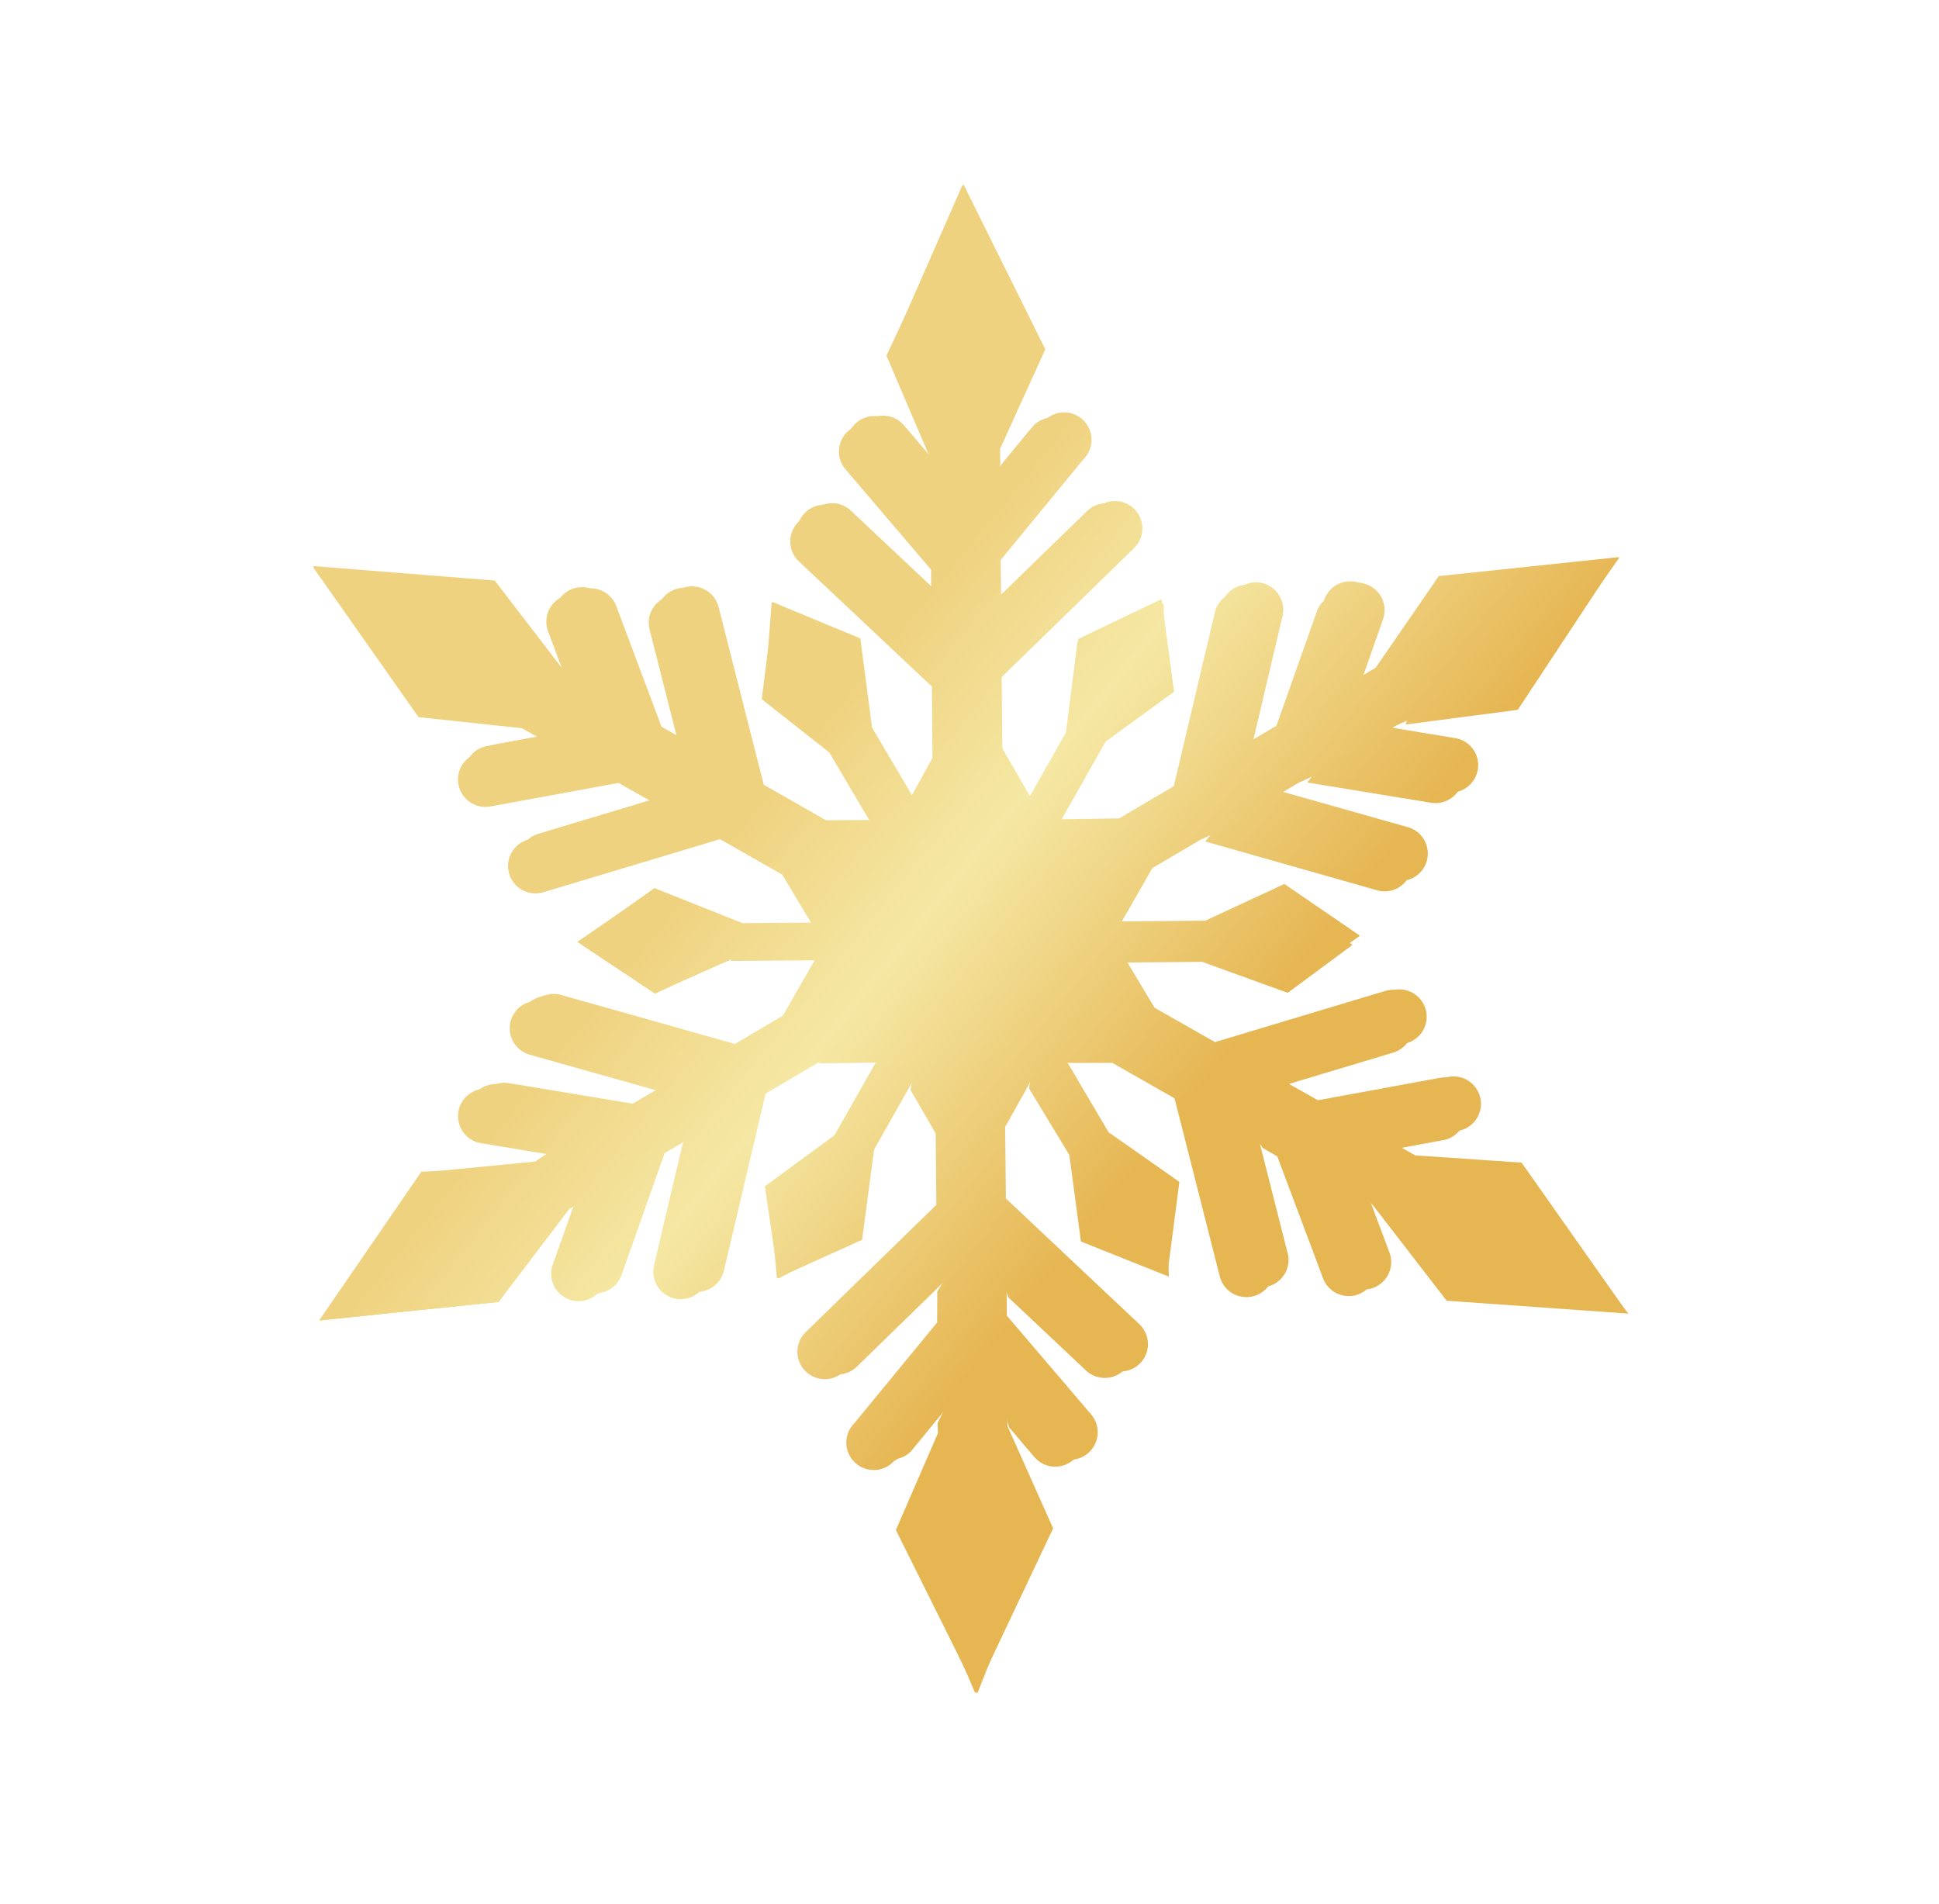 <svg width="55" height="54" viewBox="0 0 55 54" fill="none" xmlns="http://www.w3.org/2000/svg">
<g filter="url(#filter0_d_62_1039)">
<path d="M14.144 36.933L16.14 34.303L16.765 33.936L16.154 35.68C16.095 35.871 16.113 36.078 16.203 36.257C16.293 36.436 16.448 36.574 16.637 36.641C16.826 36.708 17.033 36.7 17.216 36.618C17.399 36.536 17.543 36.387 17.619 36.201L18.853 32.709L19.863 32.116L19.01 35.731C18.975 35.927 19.016 36.129 19.125 36.295C19.235 36.462 19.404 36.58 19.597 36.626C19.791 36.671 19.995 36.641 20.167 36.541C20.339 36.441 20.466 36.279 20.523 36.088L21.717 31.022L23.462 29.993L25.275 29.966L24.03 32.168L21.998 33.651L22.04 36.26L24.454 35.169L24.793 32.61L26.038 30.408L26.948 31.975L26.965 34.004L23.24 37.634C23.163 37.704 23.1 37.789 23.056 37.884C23.012 37.979 22.988 38.082 22.984 38.187C22.981 38.291 22.999 38.395 23.037 38.493C23.075 38.59 23.132 38.679 23.205 38.754C23.278 38.829 23.365 38.889 23.462 38.929C23.559 38.969 23.662 38.99 23.767 38.989C23.872 38.988 23.975 38.967 24.071 38.925C24.167 38.883 24.254 38.823 24.326 38.747L26.985 36.155L26.993 37.225L26.995 37.326L24.645 40.183C24.536 40.343 24.49 40.538 24.517 40.729C24.543 40.921 24.64 41.096 24.789 41.22C24.938 41.344 25.128 41.408 25.321 41.4C25.515 41.391 25.698 41.311 25.835 41.175L27.001 39.754L27.016 40.477L25.708 43.355L27.661 48.029L29.872 43.354L28.576 40.451L28.562 39.727L29.755 41.127C29.82 41.206 29.901 41.271 29.991 41.319C30.082 41.367 30.181 41.396 30.283 41.406C30.385 41.416 30.488 41.405 30.586 41.375C30.684 41.344 30.775 41.295 30.854 41.23C30.933 41.164 30.998 41.084 31.046 40.994C31.094 40.903 31.124 40.804 31.134 40.702C31.143 40.6 31.133 40.497 31.102 40.399C31.072 40.301 31.023 40.21 30.958 40.131L28.559 37.32L28.559 37.218L28.548 36.149L31.255 38.694C31.329 38.763 31.416 38.818 31.512 38.854C31.607 38.89 31.708 38.907 31.81 38.904C31.912 38.9 32.012 38.877 32.105 38.835C32.198 38.793 32.282 38.733 32.352 38.659C32.422 38.585 32.476 38.498 32.512 38.402C32.548 38.307 32.565 38.205 32.562 38.103C32.559 38.001 32.535 37.901 32.493 37.808C32.451 37.715 32.392 37.632 32.317 37.562L28.532 33.996L28.511 31.969L29.394 30.388L30.678 32.566L30.944 35.067L33.108 36.173L33.453 33.527L31.444 32.116L30.16 29.938L31.981 29.929L33.75 30.933L35.03 35.975C35.09 36.164 35.22 36.322 35.394 36.419C35.567 36.515 35.77 36.541 35.962 36.493C36.155 36.444 36.321 36.324 36.428 36.157C36.534 35.99 36.573 35.788 36.536 35.594L35.625 32.001L36.644 32.576L37.942 36.036C37.974 36.137 38.026 36.23 38.095 36.31C38.164 36.39 38.248 36.455 38.343 36.501C38.438 36.547 38.541 36.574 38.647 36.579C38.752 36.584 38.858 36.568 38.956 36.531C39.055 36.494 39.146 36.437 39.222 36.364C39.298 36.291 39.359 36.203 39.4 36.106C39.441 36.009 39.463 35.905 39.462 35.799C39.462 35.694 39.44 35.589 39.398 35.492L38.752 33.77L39.382 34.127L41.221 36.698L46.123 37.187L43.16 32.98L40.144 32.774L39.513 32.42L41.322 32.085C41.427 32.073 41.529 32.039 41.621 31.985C41.713 31.932 41.793 31.86 41.856 31.775C41.919 31.689 41.964 31.592 41.988 31.488C42.012 31.385 42.015 31.278 41.996 31.173C41.977 31.069 41.937 30.969 41.877 30.881C41.819 30.792 41.742 30.717 41.653 30.659C41.564 30.601 41.464 30.562 41.359 30.545C41.254 30.527 41.147 30.532 41.043 30.557L37.408 31.225L36.388 30.647L39.943 29.578C40.133 29.513 40.291 29.376 40.383 29.197C40.474 29.018 40.493 28.81 40.435 28.617C40.377 28.425 40.246 28.262 40.071 28.164C39.895 28.065 39.688 28.039 39.493 28.09L34.514 29.59L32.748 28.584L31.818 27.029L34.346 27.01L36.45 28.052L38.564 26.55L36.425 25.086L34.347 26.115L31.821 26.138L32.72 24.567L34.469 23.537L39.474 24.948C39.574 24.982 39.68 24.995 39.785 24.987C39.89 24.978 39.992 24.948 40.086 24.899C40.179 24.85 40.261 24.783 40.327 24.701C40.394 24.619 40.443 24.524 40.471 24.423C40.5 24.321 40.508 24.215 40.494 24.111C40.48 24.006 40.446 23.906 40.392 23.815C40.339 23.724 40.267 23.645 40.182 23.583C40.097 23.521 40 23.477 39.897 23.453L36.323 22.443L37.244 21.903L37.337 21.86L40.983 22.464C41.086 22.487 41.193 22.488 41.297 22.468C41.401 22.449 41.499 22.408 41.587 22.349C41.674 22.289 41.749 22.213 41.806 22.124C41.863 22.035 41.901 21.935 41.919 21.831C41.936 21.726 41.931 21.619 41.906 21.517C41.88 21.414 41.834 21.318 41.77 21.234C41.706 21.149 41.626 21.079 41.534 21.027C41.442 20.975 41.34 20.942 41.235 20.931L39.425 20.632L40.035 20.272L42.988 19.997L45.937 15.811L40.84 16.351L39.239 18.918L38.629 19.278L39.24 17.535C39.298 17.343 39.281 17.136 39.191 16.957C39.101 16.778 38.946 16.641 38.757 16.573C38.568 16.506 38.361 16.514 38.178 16.596C37.995 16.678 37.851 16.828 37.775 17.013L36.541 20.506L36.448 20.549L35.527 21.089L36.379 17.475C36.403 17.375 36.406 17.272 36.39 17.171C36.373 17.07 36.337 16.974 36.283 16.887C36.229 16.8 36.159 16.724 36.076 16.665C35.993 16.605 35.899 16.562 35.8 16.539C35.7 16.516 35.597 16.512 35.496 16.529C35.395 16.545 35.298 16.582 35.212 16.635C35.125 16.689 35.049 16.76 34.99 16.843C34.93 16.926 34.887 17.02 34.864 17.119L33.673 22.183L31.927 23.212L30.115 23.239L31.36 21.037L33.302 19.621L32.952 17.002L30.809 18.095L30.587 20.6L29.342 22.802L28.433 21.234L28.412 19.207L32.138 15.577C32.217 15.508 32.282 15.423 32.327 15.327C32.373 15.232 32.399 15.129 32.403 15.023C32.407 14.917 32.39 14.812 32.353 14.713C32.315 14.615 32.258 14.525 32.184 14.449C32.11 14.373 32.022 14.313 31.924 14.272C31.827 14.232 31.722 14.212 31.616 14.213C31.511 14.214 31.406 14.237 31.31 14.28C31.213 14.323 31.126 14.385 31.055 14.463L28.397 17.057L28.385 15.883L30.732 13.028C30.809 12.952 30.869 12.86 30.909 12.759C30.948 12.658 30.966 12.55 30.962 12.442C30.957 12.334 30.93 12.227 30.881 12.13C30.834 12.033 30.766 11.947 30.682 11.878C30.599 11.809 30.502 11.757 30.398 11.727C30.294 11.698 30.184 11.69 30.077 11.705C29.97 11.72 29.867 11.757 29.775 11.814C29.683 11.871 29.603 11.947 29.542 12.036L28.376 13.457L28.368 12.731L29.65 9.909L27.33 5.23L25.471 9.877L26.827 12.737L26.832 13.465L25.642 12.064C25.508 11.907 25.318 11.809 25.112 11.793C24.906 11.777 24.702 11.842 24.545 11.976C24.388 12.11 24.29 12.301 24.274 12.507C24.257 12.713 24.323 12.917 24.457 13.074L26.856 15.885L26.866 17.055L24.165 14.513C24.092 14.437 24.004 14.376 23.907 14.335C23.81 14.294 23.706 14.273 23.6 14.273C23.495 14.274 23.391 14.296 23.294 14.338C23.197 14.38 23.11 14.441 23.038 14.517C22.965 14.594 22.909 14.684 22.873 14.783C22.837 14.882 22.821 14.988 22.826 15.093C22.832 15.198 22.859 15.301 22.906 15.396C22.952 15.49 23.017 15.574 23.098 15.643L26.888 19.21L26.904 21.235L26.021 22.817L24.736 20.639L24.403 18.11L21.912 17.076L21.911 19.631L23.968 21.075L25.251 23.258L23.43 23.267L21.664 22.261L20.383 17.219C20.333 17.019 20.205 16.848 20.027 16.742C19.85 16.636 19.638 16.605 19.438 16.656C19.238 16.707 19.066 16.835 18.96 17.012C18.855 17.19 18.824 17.402 18.875 17.602L19.788 21.193L18.765 20.616L17.467 17.156C17.388 16.973 17.241 16.828 17.058 16.75C16.874 16.672 16.667 16.667 16.481 16.737C16.294 16.806 16.141 16.945 16.053 17.125C15.966 17.304 15.951 17.51 16.011 17.7L16.66 19.421L15.946 18.96L14.034 16.468L8.891 16.058L12.11 20.164L15.265 20.419L15.894 20.777L14.085 21.109C13.984 21.127 13.889 21.165 13.803 21.221C13.718 21.276 13.644 21.348 13.586 21.432C13.528 21.516 13.488 21.61 13.466 21.71C13.445 21.809 13.444 21.913 13.462 22.013C13.48 22.113 13.518 22.209 13.574 22.294C13.629 22.38 13.701 22.453 13.785 22.511C13.869 22.569 13.963 22.61 14.063 22.631C14.163 22.652 14.266 22.654 14.366 22.635L18.002 21.967L19.021 22.545L15.463 23.616C15.273 23.681 15.115 23.818 15.024 23.997C14.932 24.176 14.913 24.384 14.971 24.576C15.03 24.769 15.16 24.932 15.336 25.03C15.511 25.128 15.718 25.155 15.913 25.104L20.893 23.604L22.662 24.609L23.588 26.165L21.061 26.187L18.563 25.192L16.649 26.668L18.592 28.157L21.068 27.075L23.61 27.045L22.707 28.617L20.962 29.646L15.956 28.234C15.856 28.201 15.75 28.188 15.645 28.196C15.54 28.205 15.438 28.234 15.345 28.284C15.252 28.333 15.169 28.4 15.103 28.482C15.037 28.564 14.988 28.659 14.959 28.76C14.93 28.861 14.922 28.968 14.936 29.072C14.95 29.177 14.984 29.277 15.038 29.368C15.092 29.459 15.163 29.538 15.248 29.6C15.333 29.662 15.43 29.706 15.533 29.73L19.107 30.74L18.098 31.332L14.452 30.728C14.35 30.708 14.245 30.709 14.144 30.731C14.042 30.753 13.946 30.794 13.861 30.854C13.776 30.913 13.703 30.989 13.648 31.076C13.592 31.164 13.555 31.262 13.538 31.364C13.521 31.467 13.524 31.572 13.549 31.672C13.572 31.773 13.617 31.869 13.678 31.952C13.739 32.036 13.817 32.106 13.906 32.16C13.995 32.213 14.094 32.248 14.197 32.263L16.011 32.563L15.386 32.93L12.242 33.235L9.293 37.421L14.144 36.933Z" fill="url(#paint0_linear_62_1039)"/>
<path d="M14.144 36.933L15.666 34.471L16.287 34.103L16.588 33.964L16.256 34.249L15.691 35.84C15.652 35.937 15.632 36.041 15.634 36.146C15.636 36.251 15.659 36.355 15.702 36.451C15.745 36.547 15.807 36.633 15.884 36.704C15.961 36.776 16.052 36.831 16.151 36.866C16.25 36.901 16.355 36.916 16.46 36.909C16.565 36.903 16.668 36.875 16.762 36.828C16.855 36.781 16.939 36.715 17.007 36.635C17.074 36.554 17.125 36.461 17.156 36.361L18.39 32.868L19.399 32.273L19.681 32.142L19.372 32.413L18.55 35.897C18.527 35.996 18.523 36.099 18.54 36.2C18.556 36.301 18.593 36.398 18.646 36.484C18.7 36.571 18.771 36.647 18.854 36.706C18.937 36.766 19.031 36.809 19.13 36.832C19.23 36.855 19.333 36.859 19.434 36.842C19.535 36.826 19.631 36.79 19.718 36.736C19.805 36.682 19.88 36.611 19.94 36.529C20 36.446 20.042 36.352 20.066 36.252L21.258 31.191L23.004 30.162L23.304 30.023L23.223 30.163L24.838 30.143L23.67 32.204L21.695 33.65L22.08 36.267L24.236 35.117L24.366 32.783L25.611 30.581L25.911 30.441L25.825 30.916L26.54 32.15L26.56 34.177L22.832 37.809C22.693 37.955 22.616 38.148 22.618 38.35C22.619 38.551 22.698 38.744 22.839 38.888C22.979 39.032 23.17 39.116 23.371 39.122C23.573 39.129 23.768 39.057 23.918 38.922L26.577 36.33L26.86 36.199L26.586 36.633L26.582 37.412L26.582 37.514L24.235 40.37C24.158 40.446 24.098 40.537 24.059 40.638C24.019 40.739 24.001 40.847 24.006 40.956C24.011 41.064 24.038 41.17 24.086 41.267C24.134 41.364 24.202 41.45 24.285 41.52C24.368 41.589 24.465 41.64 24.569 41.67C24.674 41.7 24.783 41.708 24.89 41.693C24.998 41.678 25.101 41.641 25.193 41.584C25.285 41.526 25.364 41.451 25.425 41.361L26.591 39.941L26.874 39.81L26.598 40.357L26.603 40.658L25.412 43.401L27.721 48.042L29.511 43.503L28.154 40.643L28.143 39.918L28.425 39.787L28.624 40.491L29.339 41.331C29.473 41.488 29.663 41.586 29.869 41.602C30.075 41.618 30.279 41.552 30.436 41.419C30.593 41.285 30.691 41.094 30.707 40.888C30.724 40.682 30.658 40.478 30.524 40.321L28.123 37.507L28.123 37.405L28.113 36.337L28.395 36.206L28.597 36.798L30.82 38.891C30.972 39.026 31.17 39.096 31.372 39.087C31.574 39.078 31.765 38.99 31.904 38.843C32.043 38.695 32.118 38.499 32.115 38.297C32.112 38.094 32.03 37.901 31.886 37.758L28.097 34.194L28.081 32.169L28.963 30.584L29.245 30.453L29.19 30.877L30.332 32.763L30.66 35.217L33.155 36.213L33.072 33.77L31.014 32.323L29.733 30.143L30.015 30.012L30.31 30.152L31.55 30.15L33.316 31.156L34.597 36.198C34.621 36.298 34.664 36.393 34.725 36.476C34.786 36.56 34.863 36.63 34.952 36.684C35.04 36.737 35.138 36.772 35.24 36.787C35.342 36.802 35.446 36.797 35.547 36.771C35.647 36.746 35.74 36.7 35.823 36.638C35.905 36.576 35.974 36.498 36.026 36.409C36.078 36.319 36.112 36.221 36.125 36.118C36.139 36.016 36.132 35.912 36.104 35.812L35.19 32.221L35.491 32.082L35.817 32.566L36.23 32.801L37.528 36.261C37.564 36.357 37.619 36.445 37.688 36.519C37.758 36.594 37.842 36.654 37.935 36.696C38.029 36.739 38.129 36.762 38.231 36.765C38.334 36.769 38.435 36.752 38.531 36.716C38.627 36.68 38.714 36.625 38.789 36.556C38.864 36.486 38.924 36.402 38.966 36.309C39.008 36.215 39.032 36.115 39.035 36.013C39.038 35.91 39.022 35.809 38.986 35.713L38.337 33.992L38.622 33.859L38.96 34.21L41.035 36.897L46.194 37.263L42.886 33.279L39.731 33.024L39.102 32.666L39.384 32.535L39.689 32.572L40.917 32.346C41.02 32.33 41.118 32.294 41.207 32.239C41.295 32.184 41.372 32.112 41.432 32.027C41.492 31.943 41.535 31.846 41.557 31.745C41.58 31.643 41.582 31.538 41.563 31.436C41.544 31.333 41.505 31.236 41.447 31.149C41.39 31.062 41.316 30.988 41.229 30.93C41.143 30.872 41.045 30.832 40.943 30.813C40.841 30.793 40.736 30.794 40.634 30.816L36.998 31.485L35.98 30.91L36.262 30.779L36.488 30.769L39.541 29.852C39.733 29.789 39.893 29.653 39.986 29.473C40.08 29.293 40.099 29.084 40.041 28.89C39.983 28.697 39.852 28.533 39.675 28.434C39.498 28.336 39.29 28.31 39.094 28.363L34.113 29.86L32.344 28.855L31.413 27.298L31.696 27.167L31.992 27.303L34.096 27.283L36.527 28.163L38.364 26.803L36.223 25.336L33.943 26.394L31.402 26.423L32.304 24.851L34.05 23.822L34.335 23.69L34.185 23.869L39.065 25.255C39.164 25.283 39.267 25.291 39.368 25.279C39.469 25.267 39.568 25.235 39.657 25.185C39.746 25.135 39.824 25.068 39.888 24.987C39.951 24.907 39.998 24.815 40.025 24.717C40.053 24.618 40.061 24.515 40.049 24.414C40.037 24.312 40.005 24.214 39.955 24.125C39.905 24.036 39.838 23.957 39.758 23.894C39.677 23.831 39.585 23.784 39.487 23.756L35.914 22.75L36.833 22.206L36.926 22.163L37.209 22.032L37.081 22.197L40.572 22.768C40.674 22.787 40.779 22.786 40.88 22.765C40.982 22.743 41.078 22.701 41.163 22.642C41.248 22.582 41.321 22.507 41.376 22.419C41.432 22.331 41.469 22.233 41.486 22.131C41.503 22.029 41.499 21.924 41.475 21.823C41.451 21.722 41.407 21.627 41.346 21.543C41.285 21.46 41.207 21.389 41.118 21.336C41.029 21.282 40.93 21.247 40.827 21.233L39.013 20.932L39.623 20.573L39.906 20.442L39.873 20.552L43.052 20.135L45.723 16.089L40.908 16.498L38.837 19.24L38.75 19.28L38.499 19.448L38.217 19.579L38.828 17.835C38.886 17.644 38.869 17.437 38.779 17.258C38.689 17.079 38.534 16.941 38.345 16.874C38.156 16.807 37.949 16.815 37.766 16.897C37.583 16.979 37.439 17.128 37.363 17.314L36.129 20.806L36.036 20.85L35.623 21.092L35.393 21.25L35.111 21.381L35.963 17.766C35.993 17.665 36.002 17.558 35.989 17.453C35.976 17.349 35.943 17.247 35.889 17.156C35.836 17.064 35.765 16.985 35.68 16.922C35.595 16.859 35.498 16.814 35.395 16.79C35.292 16.765 35.186 16.762 35.082 16.781C34.977 16.799 34.878 16.838 34.79 16.896C34.702 16.954 34.626 17.03 34.568 17.118C34.509 17.206 34.47 17.305 34.451 17.409L33.255 22.472L31.779 23.343L31.727 23.473L31.51 23.501L29.697 23.528L30.944 21.329L32.975 19.846L33.012 17.124L30.564 18.198L30.235 20.777L29.208 22.59L29.206 22.956L28.923 23.087L28.014 21.52L27.998 19.494L31.723 15.864C31.801 15.794 31.863 15.709 31.907 15.614C31.951 15.519 31.976 15.416 31.979 15.312C31.982 15.207 31.964 15.103 31.926 15.005C31.888 14.908 31.831 14.819 31.758 14.744C31.685 14.669 31.598 14.61 31.501 14.569C31.404 14.529 31.301 14.508 31.196 14.509C31.091 14.51 30.988 14.532 30.892 14.573C30.796 14.615 30.709 14.675 30.637 14.751L28.45 16.883L28.257 17.198L27.972 17.331L27.962 16.16L30.309 13.305C30.386 13.228 30.446 13.137 30.486 13.036C30.525 12.935 30.543 12.827 30.538 12.719C30.534 12.61 30.506 12.504 30.458 12.407C30.41 12.31 30.343 12.224 30.259 12.154C30.176 12.085 30.079 12.034 29.975 12.004C29.871 11.974 29.761 11.967 29.654 11.982C29.547 11.996 29.444 12.034 29.352 12.091C29.259 12.148 29.18 12.223 29.119 12.313L28.417 13.16L28.224 13.593L27.938 13.726L27.933 12.998L29.241 10.121L27.381 5.326L25.144 10.087L26.391 13.009L26.669 13.61L26.387 13.741L25.193 12.338C25.128 12.254 25.048 12.184 24.956 12.132C24.864 12.079 24.762 12.047 24.656 12.035C24.551 12.024 24.445 12.034 24.343 12.065C24.242 12.097 24.148 12.148 24.068 12.217C23.987 12.286 23.922 12.37 23.875 12.465C23.828 12.56 23.801 12.664 23.796 12.769C23.79 12.875 23.806 12.981 23.843 13.08C23.88 13.18 23.937 13.27 24.011 13.347L26.411 16.161L26.414 16.71L26.699 17.191L26.417 17.322L23.711 14.778C23.559 14.643 23.361 14.573 23.159 14.582C22.957 14.591 22.766 14.679 22.627 14.827C22.488 14.974 22.413 15.17 22.416 15.372C22.419 15.575 22.502 15.768 22.645 15.911L26.434 19.475L26.45 21.501L25.855 22.579L25.857 22.944L25.574 23.075L24.29 20.897L24.024 18.396L21.942 17.172L21.607 19.834L23.523 21.344L24.706 23.35L25.083 23.376L24.8 23.507L22.979 23.516L21.21 22.512L19.93 17.47C19.879 17.27 19.751 17.099 19.574 16.994C19.397 16.889 19.185 16.859 18.986 16.91C18.786 16.961 18.615 17.089 18.51 17.266C18.405 17.443 18.375 17.654 18.425 17.854L19.209 20.943L19.616 21.309L19.334 21.44L18.314 20.862L17.015 17.402C16.983 17.302 16.931 17.208 16.862 17.128C16.793 17.048 16.708 16.983 16.613 16.937C16.518 16.89 16.415 16.864 16.309 16.859C16.203 16.854 16.098 16.871 15.999 16.908C15.9 16.945 15.81 17.002 15.734 17.076C15.657 17.149 15.597 17.237 15.556 17.334C15.515 17.432 15.494 17.537 15.495 17.642C15.496 17.748 15.518 17.852 15.561 17.949L15.969 19.041L16.485 19.532L16.202 19.663L15.573 19.305L13.734 16.734L8.909 16.129L11.871 20.343L14.806 20.657L15.438 21.014L13.629 21.346C13.426 21.383 13.246 21.499 13.128 21.669C13.011 21.839 12.966 22.048 13.003 22.251C13.04 22.454 13.156 22.634 13.326 22.752C13.496 22.869 13.705 22.914 13.908 22.877L17.544 22.209L18.563 22.784L14.992 23.812C14.891 23.839 14.796 23.885 14.713 23.949C14.63 24.013 14.561 24.093 14.51 24.185C14.459 24.276 14.426 24.377 14.415 24.481C14.403 24.585 14.413 24.69 14.444 24.79C14.474 24.89 14.524 24.983 14.591 25.064C14.658 25.144 14.741 25.21 14.834 25.258C14.927 25.306 15.029 25.334 15.133 25.341C15.238 25.349 15.343 25.335 15.442 25.301L20.423 23.804L22.189 24.81L23.022 26.204L23.396 26.224L23.114 26.355L20.573 26.384L18.552 25.223L16.373 26.719L18.581 28.188L20.86 27.131L20.711 27.258L23.106 27.242L22.206 28.813L20.805 29.639L20.735 29.7L20.452 29.831L15.447 28.419C15.348 28.392 15.245 28.384 15.144 28.396C15.042 28.408 14.944 28.44 14.855 28.49C14.766 28.54 14.687 28.607 14.624 28.687C14.561 28.768 14.514 28.86 14.486 28.958C14.459 29.056 14.451 29.159 14.463 29.261C14.475 29.362 14.507 29.46 14.557 29.55C14.607 29.639 14.674 29.717 14.754 29.78C14.835 29.844 14.927 29.89 15.025 29.918L18.598 30.925L17.915 31.326L17.866 31.378L17.584 31.509L13.937 30.901C13.834 30.878 13.727 30.877 13.623 30.896C13.519 30.916 13.42 30.957 13.333 31.016C13.245 31.076 13.171 31.152 13.113 31.241C13.056 31.33 13.018 31.43 13.001 31.534C12.984 31.639 12.988 31.746 13.014 31.848C13.039 31.951 13.085 32.047 13.149 32.131C13.213 32.216 13.294 32.286 13.386 32.338C13.478 32.39 13.579 32.423 13.685 32.434L15.496 32.736L14.96 33.098L11.951 33.238L9.053 37.455L14.144 36.933Z" fill="url(#paint1_linear_62_1039)"/>
<path d="M14.144 36.933L15.937 34.331L16.563 33.964L15.952 35.708C15.918 35.804 15.902 35.906 15.907 36.007C15.912 36.109 15.937 36.209 15.981 36.301C16.025 36.393 16.086 36.476 16.162 36.544C16.237 36.613 16.325 36.666 16.421 36.7C16.517 36.734 16.619 36.749 16.721 36.745C16.823 36.739 16.922 36.714 17.015 36.671C17.107 36.627 17.189 36.566 17.258 36.49C17.326 36.415 17.379 36.327 17.413 36.231L18.648 32.738L19.657 32.145L18.808 35.759C18.773 35.955 18.814 36.157 18.923 36.323C19.032 36.49 19.201 36.608 19.395 36.654C19.589 36.7 19.793 36.669 19.965 36.569C20.137 36.469 20.264 36.307 20.32 36.116L21.512 31.052L23.26 30.021L25.073 29.995L23.828 32.197L21.796 33.679L22.039 36.257L24.377 35.135L24.599 32.631L25.847 30.428L26.753 31.996L26.774 34.023L23.049 37.653C22.913 37.8 22.839 37.992 22.842 38.191C22.844 38.391 22.923 38.581 23.061 38.724C23.2 38.867 23.389 38.951 23.588 38.959C23.787 38.968 23.981 38.899 24.131 38.768L26.791 36.176L26.801 37.245L26.801 37.347L24.454 40.203C24.377 40.279 24.317 40.37 24.277 40.471C24.238 40.572 24.22 40.68 24.224 40.789C24.229 40.897 24.256 41.003 24.304 41.1C24.352 41.197 24.42 41.283 24.504 41.353C24.587 41.422 24.684 41.473 24.788 41.503C24.892 41.533 25.001 41.541 25.109 41.526C25.216 41.511 25.319 41.474 25.411 41.416C25.503 41.359 25.583 41.284 25.644 41.194L26.81 39.774L26.824 40.497L25.529 43.379L27.682 48.02L29.753 43.34L28.395 40.484L28.381 39.761L29.57 41.161C29.704 41.318 29.895 41.416 30.101 41.432C30.307 41.449 30.511 41.383 30.668 41.249C30.825 41.115 30.923 40.924 30.939 40.718C30.956 40.513 30.889 40.309 30.756 40.152L28.357 37.341L28.355 37.236L28.346 36.17L31.049 38.716C31.201 38.85 31.399 38.92 31.601 38.911C31.803 38.902 31.994 38.815 32.133 38.667C32.272 38.52 32.347 38.324 32.344 38.121C32.341 37.919 32.259 37.726 32.115 37.583L28.326 34.019L28.309 31.99L29.192 30.409L30.476 32.587L30.742 35.088L33.097 36.167L33.292 33.58L31.238 32.135L29.952 29.954L31.774 29.948L33.54 30.954L34.821 35.995C34.871 36.195 35 36.367 35.177 36.473C35.354 36.578 35.566 36.609 35.767 36.559C35.967 36.508 36.138 36.38 36.244 36.202C36.349 36.025 36.38 35.813 36.33 35.613L35.419 32.02L36.437 32.596L37.737 36.059C37.817 36.241 37.964 36.385 38.148 36.463C38.331 36.54 38.537 36.544 38.724 36.474C38.91 36.404 39.062 36.265 39.149 36.086C39.236 35.907 39.252 35.701 39.192 35.512L38.546 33.789L39.175 34.147L41.014 36.718L46.108 37.179L43.095 33.044L39.944 32.79L39.312 32.434L41.121 32.102C41.221 32.083 41.317 32.045 41.403 31.99C41.488 31.934 41.562 31.863 41.62 31.779C41.678 31.695 41.718 31.6 41.74 31.5C41.761 31.401 41.762 31.298 41.744 31.198C41.725 31.097 41.687 31.002 41.632 30.916C41.577 30.831 41.505 30.757 41.421 30.699C41.337 30.641 41.242 30.601 41.143 30.579C41.043 30.558 40.94 30.556 40.84 30.575L37.204 31.243L36.184 30.665L39.74 29.596C39.937 29.537 40.103 29.402 40.2 29.221C40.298 29.04 40.32 28.827 40.261 28.63C40.202 28.433 40.067 28.267 39.885 28.169C39.704 28.072 39.492 28.05 39.294 28.109L34.313 29.606L32.544 28.602L31.615 27.047L34.158 27.021L36.455 28.039L38.57 26.54L36.431 25.076L34.151 26.133L31.61 26.163L32.512 24.591L34.261 23.56L39.253 24.967C39.451 25.023 39.663 24.998 39.843 24.897C40.023 24.796 40.155 24.628 40.21 24.43C40.266 24.232 40.241 24.02 40.14 23.84C40.039 23.661 39.871 23.529 39.673 23.473L36.099 22.463L37.02 21.923L37.113 21.88L40.758 22.484C40.862 22.508 40.969 22.511 41.074 22.492C41.179 22.473 41.279 22.433 41.367 22.374C41.456 22.315 41.531 22.239 41.589 22.15C41.647 22.06 41.686 21.96 41.703 21.855C41.721 21.75 41.717 21.643 41.691 21.54C41.666 21.436 41.619 21.339 41.555 21.255C41.49 21.17 41.409 21.1 41.316 21.048C41.224 20.996 41.121 20.963 41.015 20.953L39.199 20.649L39.811 20.292L42.954 19.987L45.902 15.806L40.811 16.342L39.018 18.944L38.407 19.304L39.018 17.561C39.058 17.463 39.077 17.359 39.075 17.254C39.074 17.149 39.051 17.045 39.008 16.95C38.965 16.854 38.903 16.767 38.825 16.696C38.748 16.625 38.657 16.57 38.559 16.535C38.459 16.499 38.354 16.485 38.249 16.491C38.145 16.497 38.042 16.525 37.948 16.572C37.854 16.619 37.771 16.685 37.703 16.765C37.635 16.846 37.584 16.939 37.554 17.04L36.323 20.531L36.23 20.574L35.306 21.116L36.158 17.501C36.193 17.305 36.152 17.103 36.043 16.936C35.934 16.77 35.765 16.651 35.571 16.606C35.377 16.56 35.173 16.59 35.001 16.691C34.829 16.791 34.702 16.953 34.646 17.144L33.454 22.208L31.706 23.238L29.893 23.265L31.138 21.063L33.167 19.582L32.927 17.003L30.589 18.124L30.364 20.63L29.119 22.832L28.21 21.265L28.192 19.236L31.917 15.606C31.99 15.535 32.049 15.451 32.089 15.357C32.129 15.264 32.151 15.163 32.152 15.061C32.154 14.959 32.135 14.858 32.097 14.764C32.059 14.669 32.004 14.583 31.933 14.51C31.861 14.437 31.777 14.379 31.683 14.338C31.59 14.298 31.489 14.277 31.387 14.275C31.286 14.274 31.184 14.292 31.09 14.33C30.995 14.368 30.909 14.424 30.836 14.495L28.175 17.083L28.165 15.913L30.512 13.057C30.622 12.897 30.667 12.703 30.641 12.511C30.614 12.319 30.517 12.144 30.368 12.02C30.219 11.896 30.03 11.832 29.836 11.84C29.643 11.849 29.459 11.929 29.322 12.065L28.156 13.486L28.148 12.76L29.456 9.883L27.303 5.242L25.247 9.93L26.603 12.783L26.612 13.509L25.419 12.11C25.355 12.025 25.274 11.955 25.182 11.902C25.09 11.85 24.988 11.818 24.883 11.806C24.777 11.795 24.671 11.805 24.57 11.836C24.468 11.867 24.375 11.919 24.294 11.988C24.213 12.057 24.148 12.141 24.101 12.236C24.054 12.331 24.027 12.435 24.022 12.54C24.016 12.646 24.033 12.752 24.07 12.851C24.107 12.951 24.163 13.041 24.237 13.118L26.636 15.929L26.647 17.102L23.944 14.556C23.871 14.48 23.784 14.42 23.686 14.379C23.59 14.338 23.485 14.317 23.38 14.317C23.274 14.318 23.17 14.34 23.073 14.382C22.977 14.424 22.89 14.485 22.817 14.561C22.745 14.638 22.689 14.728 22.652 14.827C22.616 14.926 22.6 15.032 22.606 15.137C22.612 15.242 22.639 15.345 22.685 15.44C22.732 15.534 22.797 15.618 22.877 15.687L26.664 19.255L26.683 21.279L25.8 22.861L24.516 20.683L24.25 18.181L21.888 17.087L21.692 19.671L23.746 21.116L25.032 23.297L23.211 23.306L21.445 22.301L20.165 17.259C20.114 17.059 19.986 16.887 19.808 16.782C19.631 16.676 19.419 16.645 19.219 16.696C19.019 16.747 18.847 16.875 18.741 17.052C18.636 17.229 18.605 17.441 18.656 17.642L19.567 21.234L18.548 20.659L17.249 17.199C17.218 17.098 17.166 17.005 17.097 16.925C17.028 16.845 16.943 16.78 16.848 16.734C16.753 16.688 16.65 16.661 16.545 16.656C16.439 16.651 16.334 16.668 16.235 16.704C16.136 16.741 16.046 16.798 15.97 16.871C15.893 16.944 15.833 17.032 15.791 17.129C15.75 17.226 15.729 17.331 15.729 17.436C15.73 17.542 15.752 17.646 15.793 17.743L16.439 19.465L15.81 19.108L13.971 16.537L8.874 16.076L11.887 20.212L15.038 20.466L15.669 20.819L13.861 21.154C13.756 21.167 13.654 21.201 13.562 21.254C13.47 21.307 13.39 21.379 13.327 21.464C13.264 21.55 13.219 21.647 13.195 21.751C13.171 21.854 13.168 21.962 13.187 22.066C13.206 22.171 13.246 22.27 13.305 22.359C13.364 22.447 13.441 22.523 13.53 22.58C13.619 22.638 13.719 22.677 13.824 22.694C13.929 22.712 14.036 22.708 14.139 22.682L17.778 22.012L18.798 22.59L15.239 23.661C15.049 23.727 14.892 23.863 14.8 24.042C14.708 24.221 14.69 24.429 14.748 24.622C14.806 24.814 14.937 24.977 15.112 25.076C15.288 25.174 15.495 25.201 15.689 25.15L20.669 23.65L22.435 24.655L23.364 26.21L20.838 26.232L18.539 25.211L16.427 26.709L18.566 28.173L20.846 27.115L23.389 27.089L22.485 28.658L20.737 29.688L15.731 28.277C15.633 28.249 15.53 28.241 15.429 28.253C15.328 28.265 15.23 28.297 15.141 28.347C15.052 28.397 14.974 28.464 14.911 28.544C14.848 28.624 14.801 28.716 14.774 28.814C14.746 28.912 14.738 29.015 14.75 29.116C14.762 29.217 14.794 29.315 14.844 29.404C14.894 29.492 14.961 29.571 15.041 29.634C15.121 29.697 15.213 29.743 15.311 29.771L18.886 30.781L17.873 31.375L14.227 30.77C14.124 30.747 14.017 30.746 13.913 30.766C13.809 30.785 13.71 30.826 13.623 30.886C13.535 30.945 13.46 31.021 13.403 31.11C13.346 31.2 13.308 31.299 13.291 31.404C13.274 31.508 13.278 31.615 13.304 31.717C13.329 31.82 13.375 31.916 13.439 32.001C13.503 32.085 13.584 32.155 13.676 32.207C13.768 32.259 13.869 32.292 13.975 32.303L15.789 32.604L15.164 32.971L12.02 33.276L9.07 37.459L14.164 36.921L14.144 36.933Z" fill="url(#paint2_linear_62_1039)"/>
</g>
<defs>
<filter id="filter0_d_62_1039" x="4.874" y="1.229" width="45.32" height="50.812" filterUnits="userSpaceOnUse" color-interpolation-filters="sRGB">
<feFlood flood-opacity="0" result="BackgroundImageFix"/>
<feColorMatrix in="SourceAlpha" type="matrix" values="0 0 0 0 0 0 0 0 0 0 0 0 0 0 0 0 0 0 127 0" result="hardAlpha"/>
<feOffset/>
<feGaussianBlur stdDeviation="2"/>
<feComposite in2="hardAlpha" operator="out"/>
<feColorMatrix type="matrix" values="0 0 0 0 0.259 0 0 0 0 0.275 0 0 0 0 0.322 0 0 0 0.3 0"/>
<feBlend mode="normal" in2="BackgroundImageFix" result="effect1_dropShadow_62_1039"/>
<feBlend mode="normal" in="SourceGraphic" in2="effect1_dropShadow_62_1039" result="shape"/>
</filter>
<linearGradient id="paint0_linear_62_1039" x1="13.268" y1="13.766" x2="42.858" y2="37.566" gradientUnits="userSpaceOnUse">
<stop offset="0.318" stop-color="#EFD280"/>
<stop offset="0.47" stop-color="#F5E8A4"/>
<stop offset="0.71" stop-color="#E6B653"/>
</linearGradient>
<linearGradient id="paint1_linear_62_1039" x1="13.079" y1="13.971" x2="42.613" y2="37.726" gradientUnits="userSpaceOnUse">
<stop offset="0.318" stop-color="#EFD280"/>
<stop offset="0.47" stop-color="#F5E8A4"/>
<stop offset="0.71" stop-color="#E6B653"/>
</linearGradient>
<linearGradient id="paint2_linear_62_1039" x1="13.125" y1="13.833" x2="42.698" y2="37.705" gradientUnits="userSpaceOnUse">
<stop offset="0.318" stop-color="#EFD280"/>
<stop offset="0.47" stop-color="#F5E8A4"/>
<stop offset="0.71" stop-color="#E6B653"/>
</linearGradient>
</defs>
</svg>
